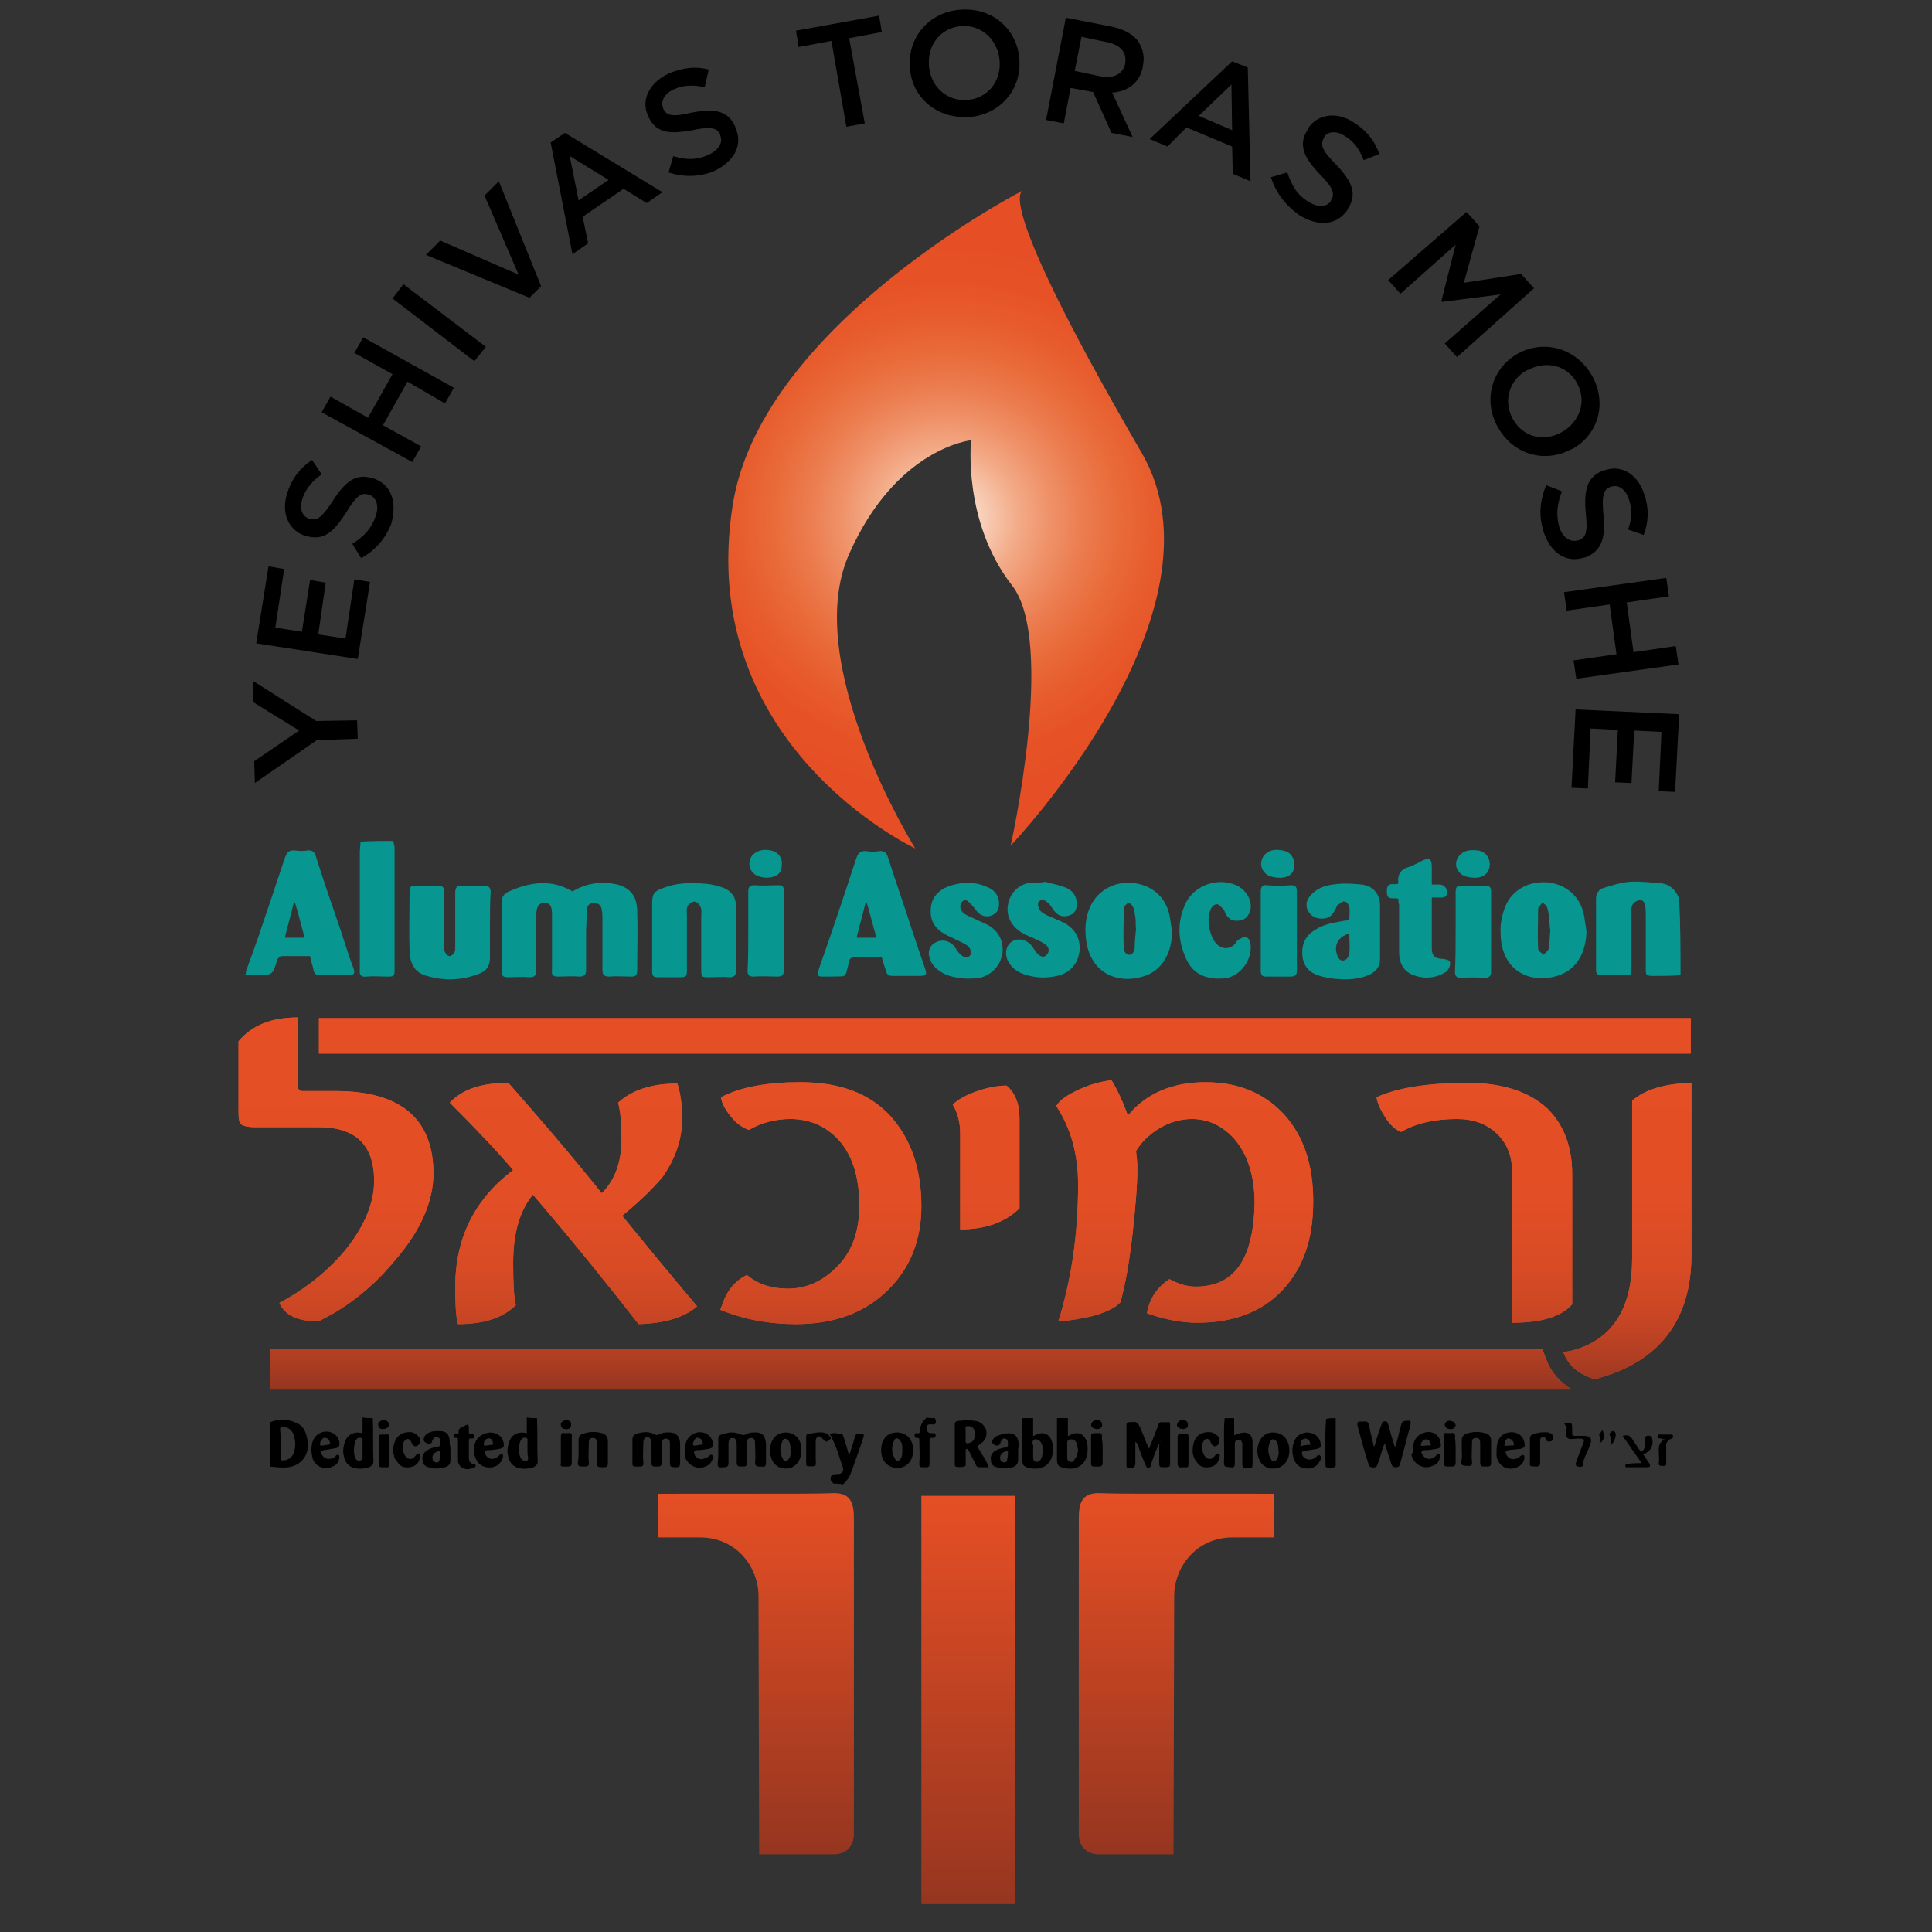 <?xml version="1.0" encoding="utf-8"?>
<!-- Generator: Adobe Illustrator 17.1.0, SVG Export Plug-In . SVG Version: 6.00 Build 0)  -->
<!DOCTYPE svg PUBLIC "-//W3C//DTD SVG 1.1//EN" "http://www.w3.org/Graphics/SVG/1.1/DTD/svg11.dtd">
<svg version="1.1" id="Layer_1" xmlns="http://www.w3.org/2000/svg" xmlns:xlink="http://www.w3.org/1999/xlink" x="0px" y="0px"
	 width="283.5px" height="283.5px" viewBox="0 0 283.5 283.5" enable-background="new 0 0 283.5 283.5" xml:space="preserve">
<rect x="0" y="0" width="283.5" height="283.5" fill="#333333" stroke="none"/>
<g>
	<path d="M46.5,108.6l-9.1,6.3l-0.1-3.2l6.6-4.5l-6.8-4.2l0-3.1l9.3,5.9l6-0.1l0.1,2.7L46.5,108.6z"/>
	<path d="M37.6,94.4l1.8-11.3l2.3,0.4l-1.3,8.6l3.9,0.6l1.2-7.6l2.3,0.4l-1.1,7.6l4,0.6l1.3-8.7l2.3,0.4l-1.8,11.3L37.6,94.4z"/>
	<path d="M53,81.9l-1.3-2.1c1.6-1,2.8-2.2,3.4-4c0.6-1.6,0.1-2.8-0.9-3.2h-0.1c-1-0.4-1.8,0.1-3.3,2.6c-1.8,2.8-3.3,4.3-6,3.4h-0.1
		c-2.5-0.9-3.5-3.5-2.5-6.4c0.7-2.1,1.9-3.6,3.6-4.7l1.4,2.1c-1.4,1-2.3,2.1-2.8,3.5c-0.5,1.5-0.1,2.6,0.9,3h0.1
		c1.1,0.4,1.8-0.1,3.5-2.7c1.8-2.8,3.4-4,5.8-3.2h0.1c2.7,0.9,3.5,3.6,2.6,6.7C56.6,78.9,55.2,80.7,53,81.9z"/>
	<path d="M47.2,60.5l1.3-2.3l5.5,3.1l3.6-6.4l-5.6-3.1l1.3-2.3l13.3,7.4l-1.3,2.3L59.8,56l-3.6,6.4l5.6,3.1l-1.3,2.3L47.2,60.5z"/>
	<path d="M57.6,43.8l1.6-2.1l12.1,9.2L69.6,53L57.6,43.8z"/>
	<path d="M62.5,37.4l2.1-2.1l11.5,5l-5-11.6l2.1-2.1L79.4,42l-1.7,1.7L62.5,37.4z"/>
	<path d="M80.8,20.9l2.1-1.4l14.3,8.7l-2.3,1.6l-3.4-2.1l-6,4.1l0.8,3.9L84,37.3L80.8,20.9z M89.3,26.4l-5.7-3.5l1.3,6.5L89.3,26.4z
		"/>
	<path d="M98.1,25.3l0.7-2.4c1.8,0.6,3.5,0.6,5.2-0.2c1.5-0.7,2.1-1.8,1.7-2.8v-0.1c-0.4-1-1.3-1.3-4.1-0.7
		c-3.3,0.6-5.4,0.5-6.5-2.1V17c-1.1-2.3,0.2-4.9,3-6.2c2.1-0.9,4-1.1,5.9-0.6l-0.6,2.6c-1.7-0.4-3.2-0.3-4.5,0.3
		c-1.4,0.6-2,1.8-1.6,2.7v0.1c0.5,1.1,1.3,1.3,4.3,0.6c3.3-0.6,5.2-0.3,6.3,2.1v0.1c1.2,2.6-0.2,5-3.1,6.4
		C102.9,25.9,100.5,26.1,98.1,25.3z"/>
	<path d="M122,6l-4.8,0.9l-0.4-2.4L129,2.3l0.4,2.4l-4.8,0.9l2.3,12.5l-2.7,0.5L122,6z"/>
	<path d="M133.5,9.4L133.5,9.4c-0.1-4.3,3.2-7.9,7.9-8c4.8-0.1,8.1,3.4,8.2,7.7v0.1c0.1,4.3-3.2,7.9-7.9,8
		C136.9,17.2,133.5,13.8,133.5,9.4z M146.7,9.2L146.7,9.2c-0.1-3-2.3-5.4-5.3-5.4c-3.1,0.1-5.2,2.5-5.1,5.5v0.1
		c0.1,3,2.3,5.3,5.3,5.3C144.7,14.6,146.8,12.2,146.7,9.2z"/>
	<path d="M156.4,2.6l6.7,1.3c1.9,0.4,3.3,1.2,4,2.3c0.6,1,0.9,2.1,0.6,3.5v0.1c-0.5,2.5-2.3,3.6-4.5,3.8l3,6.5l-3.1-0.6l-2.7-6
		l-3.3-0.6l-1,5.2l-2.6-0.5L156.4,2.6z M161.5,11.2c1.9,0.4,3.3-0.4,3.6-1.8V9.3c0.3-1.6-0.7-2.7-2.6-3.1l-3.8-0.8l-1,5L161.5,11.2z
		"/>
	<path d="M180.8,9l2.3,0.9l0.4,16.7l-2.6-1.1l-0.1-4l-6.7-2.8l-2.8,2.8l-2.6-1.1L180.8,9z M180.8,19.1l-0.1-6.7l-4.8,4.6L180.8,19.1
		z"/>
	<path d="M186.5,26l2.4-0.7c0.6,1.8,1.4,3.3,3.1,4.3c1.4,0.9,2.7,0.8,3.3-0.1v-0.1c0.6-0.9,0.4-1.8-1.6-3.8
		c-2.3-2.4-3.3-4.3-1.8-6.6v-0.1c1.4-2.2,4.3-2.6,6.8-0.9c1.9,1.2,3.1,2.8,3.7,4.6l-2.3,0.9c-0.6-1.6-1.5-2.8-2.7-3.5
		c-1.3-0.9-2.6-0.7-3.1,0.1v0.1c-0.6,1-0.4,1.8,1.8,4c2.3,2.4,3.1,4.3,1.7,6.4v0.1c-1.6,2.4-4.3,2.6-7.1,0.9
		C188.7,30.2,187.2,28.3,186.5,26z"/>
	<path d="M215.2,31.1l1.9,2.1l-2.3,8.3l8.4-1.3l1.9,2.1l-11.3,10.1l-1.8-2l8.2-7.2l-8.6,1.1l-0.1-0.1l2.1-8.3l-8.1,7.2l-1.8-2
		L215.2,31.1z"/>
	<path d="M222.7,51.9L222.7,51.9c3.8-2.1,8.5-0.9,10.9,3.2c2.3,4.1,0.9,8.7-2.9,10.8h-0.1c-3.8,2.1-8.5,0.9-10.8-3.2
		C217.5,58.6,219,54,222.7,51.9z M229.2,63.4L229.2,63.4c2.6-1.5,3.7-4.5,2.2-7.2c-1.5-2.7-4.6-3.3-7.2-1.9h-0.1
		c-2.6,1.4-3.6,4.5-2.1,7.2C223.5,64.2,226.6,64.9,229.2,63.4z"/>
	<path d="M226.9,71.2l2.3,0.9c-0.7,1.8-0.9,3.4-0.4,5.2c0.5,1.6,1.6,2.3,2.7,2h0.1c1.1-0.4,1.4-1.1,1.1-4c-0.3-3.3,0.1-5.4,2.7-6.3
		h0.1c2.5-0.9,4.9,0.7,5.8,3.6c0.7,2.1,0.6,4-0.1,5.9l-2.3-0.8c0.6-1.6,0.6-3.1,0.1-4.5c-0.5-1.5-1.6-2.1-2.5-1.8h-0.1
		c-1.1,0.4-1.4,1.2-1.1,4.3c0.3,3.3-0.3,5.2-2.7,6.1h-0.1c-2.7,0.9-5-0.7-6-3.8C225.8,75.8,225.9,73.5,226.9,71.2z"/>
	<path d="M244.5,84.8l0.4,2.7l-6.2,0.9l1,7.3l6.2-0.9l0.4,2.7l-15,2.1l-0.4-2.7l6.3-0.9l-1-7.3l-6.3,0.9l-0.4-2.7L244.5,84.8z"/>
	<path d="M246.4,104.8l-0.6,11.4l-2.4-0.1l0.4-8.7l-4-0.2l-0.4,7.7l-2.4-0.1l0.4-7.7l-4-0.2l-0.4,8.8l-2.4-0.1l0.6-11.5L246.4,104.8
		z"/>
</g>
<g>
	<g>
		
			<linearGradient id="SVGID_1_" gradientUnits="userSpaceOnUse" x1="156.4" y1="-110.44" x2="156.4" y2="-25.94" gradientTransform="matrix(0.709 0 0 -0.709 31.105 201.075)">
			<stop  offset="0" style="stop-color:#963620"/>
			<stop  offset="1" style="stop-color:#E64F25"/>
		</linearGradient>
		<rect x="135.2" y="219.5" fill="url(#SVGID_1_)" width="13.8" height="59.9"/>
		
			<linearGradient id="SVGID_2_" gradientUnits="userSpaceOnUse" x1="112.55" y1="-100.04" x2="112.55" y2="-25.44" gradientTransform="matrix(0.709 0 0 -0.709 31.105 201.075)">
			<stop  offset="0" style="stop-color:#963620"/>
			<stop  offset="1" style="stop-color:#E64F25"/>
		</linearGradient>
		<path fill="url(#SVGID_2_)" d="M96.6,219.2v6.4c0,0,0.6,0,6.1,0c5.5,0,8.6,4.5,8.6,8.6c0,4,0.1,37.9,0.1,37.9s8.9,0,10.9,0
			c2.1,0,3-1.4,3-3s0-44.1,0-46.2c0-2.1-0.3-3.8-2.9-3.8C119.7,219.2,119.8,219.2,96.6,219.2z"/>
		
			<linearGradient id="SVGID_3_" gradientUnits="userSpaceOnUse" x1="199.55" y1="-100.04" x2="199.55" y2="-25.44" gradientTransform="matrix(0.709 0 0 -0.709 31.105 201.075)">
			<stop  offset="0" style="stop-color:#963620"/>
			<stop  offset="1" style="stop-color:#E64F25"/>
		</linearGradient>
		<path fill="url(#SVGID_3_)" d="M187,219.2v6.4c0,0-0.6,0-6.1,0s-8.6,4.5-8.6,8.6c0,4-0.1,37.9-0.1,37.9s-8.9,0-10.9,0
			c-2.1,0-3-1.4-3-3s0-44.1,0-46.2c0-2.1,0.3-3.8,2.9-3.8C163.8,219.2,163.7,219.2,187,219.2z"/>
	</g>
</g>
<g>
	<g>
		
			<radialGradient id="SVGID_4_" cx="151.897" cy="178.275" r="59.262" gradientTransform="matrix(0.709 0 0 -0.683 31.105 197.963)" gradientUnits="userSpaceOnUse">
			<stop  offset="0" style="stop-color:#FFFFFF"/>
			<stop  offset="1.282418e-002" style="stop-color:#FEF7F3"/>
			<stop  offset="0.131" style="stop-color:#F8CEB7"/>
			<stop  offset="0.251" style="stop-color:#F3AB88"/>
			<stop  offset="0.373" style="stop-color:#EF9067"/>
			<stop  offset="0.495" style="stop-color:#EB7A4C"/>
			<stop  offset="0.618" style="stop-color:#E96938"/>
			<stop  offset="0.742" style="stop-color:#E75B2C"/>
			<stop  offset="0.868" style="stop-color:#E65226"/>
			<stop  offset="1" style="stop-color:#E64F25"/>
		</radialGradient>
		<path fill="url(#SVGID_4_)" d="M167.5,66.4c13.6,23.3-19.2,57.7-19.2,57.7s6.7-29.9,0.2-38.2c-7.3-9.4-6-21.3-6-21.3
			s-11,1.1-17.9,16.7c-7.2,16.1,9.7,43.2,9.7,43.2s-32.3-15.1-26.8-50.3c3.9-25.4,39.6-44.7,42.5-46.2
			C149.2,28.7,148.1,33,167.5,66.4z"/>
	</g>
</g>
<g>
	<g>
		<g>
			<rect x="46.8" y="149.4" fill="#E64F25" width="201.3" height="5.2"/>
			<path fill="#E64F25" d="M226.9,199.5l-0.6-1.6H39.6v6h191C228.9,202.8,227.6,201.4,226.9,199.5z"/>
			<path fill="#E64F25" d="M54.9,173.3c0,3.1-1.3,6.3-3.8,9.6c-2.6,3.3-5.9,6-10.1,8.3c0.8,1.8,2.7,2.7,5.7,2.7c4.2-2,8-5,11.3-9
				c3.8-4.4,5.6-8.7,5.6-12.7c0-8-4.8-12.1-14.3-12.1h-5c-0.4,0-0.6-0.3-0.6-0.9v-4.5v-5.2v-0.2c-3.8,0-6.7,1.1-8.7,3.5v10.4
				c0,1,0.1,1.6,0.4,1.8c0.3,0.2,0.9,0.4,2.1,0.4h8.9C52.2,165.3,54.9,168,54.9,173.3z"/>
			<path fill="#E64F25" d="M93.7,194.3c3.9-0.1,6.7-1,8.6-2.6c-4.8-5.7-8.4-10.1-11-13.3c2.8-2.3,4.8-4.3,6-5.8
				c1.8-2.6,2.8-5.4,2.8-8.5c0-1.8-0.2-3.5-0.7-5.1c-3.7,0-6.6,0.9-8.7,2.8c0.4,1.5,0.5,3.3,0.5,5.4c0,3.4-1,6-2.9,7.9
				c-4.8-6-9.4-11.3-13.7-16.2c-3.9,0-6.7,0.9-8.6,2.9c4,4,7.1,7.3,9.3,9.9c-5.7,4.3-8.5,10-8.5,17.2c0,2.5,0.1,4.3,0.4,5.4
				c3.8,0,6.6-0.9,8.5-2.8c-0.3-1.1-0.4-3.2-0.4-6.2c0-4.4,1-7.7,2.9-10C84.7,182.9,89.8,189.3,93.7,194.3z"/>
			<path fill="#E64F25" d="M115.6,189.1c-2.3,0-4.3-0.6-6-2c-1.7,0.8-3,2.3-3.7,4.6c-0.1,0.1-0.1,0.3-0.2,0.5l0,0
				c3.4,1.4,7.1,2.1,11.1,2.1c5.7,0,10.2-1.7,13.6-5.1c3.2-3.2,4.8-7.3,4.8-12.2c0-5.6-1.6-10-4.6-13.3c-3.1-3.3-7.4-4.9-13.2-4.9
				c-4.8,0-8.7,0.7-11.6,2.2c0.1,0.9,0.6,1.8,1.5,2.9c0.8,1,1.7,1.6,2.6,1.9c1.9-1.1,4-1.6,6.1-1.6c2.6,0,4.8,0.9,6.6,2.6
				c2.3,2.2,3.5,5.6,3.5,10.1c0,4-1.2,7.1-3.6,9.3C120.4,188.2,118.1,189.1,115.6,189.1z"/>
			<path fill="#E64F25" d="M149.6,177.3v-13.1c0-2.2-0.6-3.8-1.9-4.9c-1.1,0-2.4,0.2-4,0.7c-1.8,0.6-3.1,1.3-3.9,2.1
				c0.7,1.1,1.1,2.6,1.1,4.2v14.1C144.7,180.4,147.6,179.3,149.6,177.3z"/>
			<path fill="#E64F25" d="M175.4,188.8c-1.2,0-2.5-0.4-3.8-1.1c-1.8,1.2-2.9,2.8-3.3,5c2.5,0.9,5,1.4,7.4,1.4
				c5.3,0,9.5-1.6,12.5-4.8c3-3.2,4.5-7.4,4.5-13c0-5.4-1.4-9.6-4.3-12.8c-2.9-3.1-6.7-4.7-11.5-4.7c-4.8,0-8.7,1.6-11.4,4.9
				c-0.7-2-1.5-3.7-2.4-5.2c-1.5,0.2-3.1,0.6-4.6,1.3c-1.8,0.8-3,1.6-3.5,2.5c2.1,3.2,3.2,7,3.2,11.5c0,7-0.9,13.7-2.9,20.1
				c1.7-0.1,3.4-0.4,5.1-0.8c2-0.6,3.3-1.2,4-2c0.7-2.4,1.3-5.8,1.8-10.1c0.4-3.8,0.7-7,0.7-9.6c0-0.8-0.1-1.6-0.2-2.5
				c0.7-1.2,1.8-2.3,3.2-3.2c1.6-1,3.3-1.5,5-1.5c2.4,0,4.5,1,6.2,2.9c2,2.3,3,5.5,3,9.5C183.9,184.9,181.1,188.8,175.4,188.8z"/>
			<path fill="#E64F25" d="M230.7,191.4v-19.1c0-4-1.2-7.2-3.6-9.6c-2.7-2.5-6.6-3.8-11.7-3.8c-5.8,0-10.3,0.7-13.4,2.1
				c0.1,0.9,0.6,1.9,1.3,3c0.7,1.1,1.5,1.8,2.3,2.1c2.2-1.3,5-1.9,8.2-1.9c2.4,0,4.3,0.7,5.8,2.1c1.5,1.4,2.3,3.3,2.3,5.7v22.1
				C226.2,194.1,229.1,193.2,230.7,191.4z"/>
			<path fill="#E64F25" d="M239.5,161.5v23.2c0,6.9-2.6,11.3-7.6,13.1c-0.8,0.3-1.6,0.5-2.5,0.6c0.8,2.1,2.3,3.3,4.7,4
				c0.3-0.1,0.6-0.2,0.9-0.3c8.8-2.6,13.2-8.7,13.2-18v-25.2C244.4,159,241.5,159.8,239.5,161.5z"/>
		</g>
	</g>
	<g>
		<g>
			
				<linearGradient id="SVGID_5_" gradientUnits="userSpaceOnUse" x1="157.996" y1="-1.902" x2="157.996" y2="75.112" gradientTransform="matrix(0.709 0 0 -0.709 35.364 202.495)">
				<stop  offset="0" style="stop-color:#963620"/>
				<stop  offset="1.242095e-002" style="stop-color:#9A3720"/>
				<stop  offset="9.936075e-002" style="stop-color:#B43F23"/>
				<stop  offset="0.201" style="stop-color:#C94624"/>
				<stop  offset="0.328" style="stop-color:#D84B25"/>
				<stop  offset="0.506" style="stop-color:#E24E25"/>
				<stop  offset="1" style="stop-color:#E64F25"/>
			</linearGradient>
			<rect x="46.8" y="149.4" fill="url(#SVGID_5_)" width="201.3" height="5.2"/>
			
				<linearGradient id="SVGID_6_" gradientUnits="userSpaceOnUse" x1="140.646" y1="-1.902" x2="140.646" y2="75.112" gradientTransform="matrix(0.709 0 0 -0.709 35.364 202.495)">
				<stop  offset="0" style="stop-color:#963620"/>
				<stop  offset="1.242095e-002" style="stop-color:#9A3720"/>
				<stop  offset="9.936075e-002" style="stop-color:#B43F23"/>
				<stop  offset="0.201" style="stop-color:#C94624"/>
				<stop  offset="0.328" style="stop-color:#D84B25"/>
				<stop  offset="0.506" style="stop-color:#E24E25"/>
				<stop  offset="1" style="stop-color:#E64F25"/>
			</linearGradient>
			<path fill="url(#SVGID_6_)" d="M226.9,199.5l-0.6-1.6H39.6v6h191C228.9,202.8,227.6,201.4,226.9,199.5z"/>
			
				<linearGradient id="SVGID_7_" gradientUnits="userSpaceOnUse" x1="19.846" y1="-1.902" x2="19.846" y2="75.112" gradientTransform="matrix(0.709 0 0 -0.709 35.364 202.495)">
				<stop  offset="0" style="stop-color:#963620"/>
				<stop  offset="1.242095e-002" style="stop-color:#9A3720"/>
				<stop  offset="9.936075e-002" style="stop-color:#B43F23"/>
				<stop  offset="0.201" style="stop-color:#C94624"/>
				<stop  offset="0.328" style="stop-color:#D84B25"/>
				<stop  offset="0.506" style="stop-color:#E24E25"/>
				<stop  offset="1" style="stop-color:#E64F25"/>
			</linearGradient>
			<path fill="url(#SVGID_7_)" d="M54.9,173.3c0,3.1-1.3,6.3-3.8,9.6c-2.6,3.3-5.9,6-10.1,8.3c0.8,1.8,2.7,2.7,5.7,2.7
				c4.2-2,8-5,11.3-9c3.8-4.4,5.6-8.7,5.6-12.7c0-8-4.8-12.1-14.3-12.1h-5c-0.4,0-0.6-0.3-0.6-0.9v-4.5v-5.2v-0.2
				c-3.8,0-6.7,1.1-8.7,3.5v10.4c0,1,0.1,1.6,0.4,1.8c0.3,0.2,0.9,0.4,2.1,0.4h8.9C52.2,165.3,54.9,168,54.9,173.3z"/>
			
				<linearGradient id="SVGID_8_" gradientUnits="userSpaceOnUse" x1="68.846" y1="-1.902" x2="68.846" y2="75.112" gradientTransform="matrix(0.709 0 0 -0.709 35.364 202.495)">
				<stop  offset="0" style="stop-color:#963620"/>
				<stop  offset="1.242095e-002" style="stop-color:#9A3720"/>
				<stop  offset="9.936075e-002" style="stop-color:#B43F23"/>
				<stop  offset="0.201" style="stop-color:#C94624"/>
				<stop  offset="0.328" style="stop-color:#D84B25"/>
				<stop  offset="0.506" style="stop-color:#E24E25"/>
				<stop  offset="1" style="stop-color:#E64F25"/>
			</linearGradient>
			<path fill="url(#SVGID_8_)" d="M93.7,194.3c3.9-0.1,6.7-1,8.6-2.6c-4.8-5.7-8.4-10.1-11-13.3c2.8-2.3,4.8-4.3,6-5.8
				c1.8-2.6,2.8-5.4,2.8-8.5c0-1.8-0.2-3.5-0.7-5.1c-3.7,0-6.6,0.9-8.7,2.8c0.4,1.5,0.5,3.3,0.5,5.4c0,3.4-1,6-2.9,7.9
				c-4.8-6-9.4-11.3-13.7-16.2c-3.9,0-6.7,0.9-8.6,2.9c4,4,7.1,7.3,9.3,9.9c-5.7,4.3-8.5,10-8.5,17.2c0,2.5,0.1,4.3,0.4,5.4
				c3.8,0,6.6-0.9,8.5-2.8c-0.3-1.1-0.4-3.2-0.4-6.2c0-4.4,1-7.7,2.9-10C84.7,182.9,89.8,189.3,93.7,194.3z"/>
			
				<linearGradient id="SVGID_9_" gradientUnits="userSpaceOnUse" x1="119.896" y1="-1.902" x2="119.896" y2="75.112" gradientTransform="matrix(0.709 0 0 -0.709 35.364 202.495)">
				<stop  offset="0" style="stop-color:#963620"/>
				<stop  offset="1.242095e-002" style="stop-color:#9A3720"/>
				<stop  offset="9.936075e-002" style="stop-color:#B43F23"/>
				<stop  offset="0.201" style="stop-color:#C94624"/>
				<stop  offset="0.328" style="stop-color:#D84B25"/>
				<stop  offset="0.506" style="stop-color:#E24E25"/>
				<stop  offset="1" style="stop-color:#E64F25"/>
			</linearGradient>
			<path fill="url(#SVGID_9_)" d="M115.6,189.1c-2.3,0-4.3-0.6-6-2c-1.7,0.8-3,2.3-3.7,4.6c-0.1,0.1-0.1,0.3-0.2,0.5l0,0
				c3.4,1.4,7.1,2.1,11.1,2.1c5.7,0,10.2-1.7,13.6-5.1c3.2-3.2,4.8-7.3,4.8-12.2c0-5.6-1.6-10-4.6-13.3c-3.1-3.3-7.4-4.9-13.2-4.9
				c-4.8,0-8.7,0.7-11.6,2.2c0.1,0.9,0.6,1.8,1.5,2.9c0.8,1,1.7,1.6,2.6,1.9c1.9-1.1,4-1.6,6.1-1.6c2.6,0,4.8,0.9,6.6,2.6
				c2.3,2.2,3.5,5.6,3.5,10.1c0,4-1.2,7.1-3.6,9.3C120.4,188.2,118.1,189.1,115.6,189.1z"/>
			
				<linearGradient id="SVGID_10_" gradientUnits="userSpaceOnUse" x1="154.096" y1="-1.902" x2="154.096" y2="75.112" gradientTransform="matrix(0.709 0 0 -0.709 35.364 202.495)">
				<stop  offset="0" style="stop-color:#963620"/>
				<stop  offset="1.242095e-002" style="stop-color:#9A3720"/>
				<stop  offset="9.936075e-002" style="stop-color:#B43F23"/>
				<stop  offset="0.201" style="stop-color:#C94624"/>
				<stop  offset="0.328" style="stop-color:#D84B25"/>
				<stop  offset="0.506" style="stop-color:#E24E25"/>
				<stop  offset="1" style="stop-color:#E64F25"/>
			</linearGradient>
			<path fill="url(#SVGID_10_)" d="M149.6,177.3v-13.1c0-2.2-0.6-3.8-1.9-4.9c-1.1,0-2.4,0.2-4,0.7c-1.8,0.6-3.1,1.3-3.9,2.1
				c0.7,1.1,1.1,2.6,1.1,4.2v14.1C144.7,180.4,147.6,179.3,149.6,177.3z"/>
			
				<linearGradient id="SVGID_11_" gradientUnits="userSpaceOnUse" x1="195.146" y1="-1.902" x2="195.146" y2="75.112" gradientTransform="matrix(0.709 0 0 -0.709 35.364 202.495)">
				<stop  offset="0" style="stop-color:#963620"/>
				<stop  offset="1.242095e-002" style="stop-color:#9A3720"/>
				<stop  offset="9.936075e-002" style="stop-color:#B43F23"/>
				<stop  offset="0.201" style="stop-color:#C94624"/>
				<stop  offset="0.328" style="stop-color:#D84B25"/>
				<stop  offset="0.506" style="stop-color:#E24E25"/>
				<stop  offset="1" style="stop-color:#E64F25"/>
			</linearGradient>
			<path fill="url(#SVGID_11_)" d="M175.4,188.8c-1.2,0-2.5-0.4-3.8-1.1c-1.8,1.2-2.9,2.8-3.3,5c2.5,0.9,5,1.4,7.4,1.4
				c5.3,0,9.5-1.6,12.5-4.8c3-3.2,4.5-7.4,4.5-13c0-5.4-1.4-9.6-4.3-12.8c-2.9-3.1-6.7-4.7-11.5-4.7c-4.8,0-8.7,1.6-11.4,4.9
				c-0.7-2-1.5-3.7-2.4-5.2c-1.5,0.2-3.1,0.6-4.6,1.3c-1.8,0.8-3,1.6-3.5,2.5c2.1,3.2,3.2,7,3.2,11.5c0,7-0.9,13.7-2.9,20.1
				c1.7-0.1,3.4-0.4,5.1-0.8c2-0.6,3.3-1.2,4-2c0.7-2.4,1.3-5.8,1.8-10.1c0.4-3.8,0.7-7,0.7-9.6c0-0.8-0.1-1.6-0.2-2.5
				c0.7-1.2,1.8-2.3,3.2-3.2c1.6-1,3.3-1.5,5-1.5c2.4,0,4.5,1,6.2,2.9c2,2.3,3,5.5,3,9.5C183.9,184.9,181.1,188.8,175.4,188.8z"/>
			
				<linearGradient id="SVGID_12_" gradientUnits="userSpaceOnUse" x1="255.146" y1="-1.902" x2="255.146" y2="75.112" gradientTransform="matrix(0.709 0 0 -0.709 35.364 202.495)">
				<stop  offset="0" style="stop-color:#963620"/>
				<stop  offset="1.242095e-002" style="stop-color:#9A3720"/>
				<stop  offset="9.936075e-002" style="stop-color:#B43F23"/>
				<stop  offset="0.201" style="stop-color:#C94624"/>
				<stop  offset="0.328" style="stop-color:#D84B25"/>
				<stop  offset="0.506" style="stop-color:#E24E25"/>
				<stop  offset="1" style="stop-color:#E64F25"/>
			</linearGradient>
			<path fill="url(#SVGID_12_)" d="M230.7,191.4v-19.1c0-4-1.2-7.2-3.6-9.6c-2.7-2.5-6.6-3.8-11.7-3.8c-5.8,0-10.3,0.7-13.4,2.1
				c0.1,0.9,0.6,1.9,1.3,3c0.7,1.1,1.5,1.8,2.3,2.1c2.2-1.3,5-1.9,8.2-1.9c2.4,0,4.3,0.7,5.8,2.1c1.5,1.4,2.3,3.3,2.3,5.7v22.1
				C226.2,194.1,229.1,193.2,230.7,191.4z"/>
			
				<linearGradient id="SVGID_13_" gradientUnits="userSpaceOnUse" x1="286.846" y1="-1.902" x2="286.846" y2="75.112" gradientTransform="matrix(0.709 0 0 -0.709 35.364 202.495)">
				<stop  offset="0" style="stop-color:#963620"/>
				<stop  offset="1.242095e-002" style="stop-color:#9A3720"/>
				<stop  offset="9.936075e-002" style="stop-color:#B43F23"/>
				<stop  offset="0.201" style="stop-color:#C94624"/>
				<stop  offset="0.328" style="stop-color:#D84B25"/>
				<stop  offset="0.506" style="stop-color:#E24E25"/>
				<stop  offset="1" style="stop-color:#E64F25"/>
			</linearGradient>
			<path fill="url(#SVGID_13_)" d="M239.5,161.5v23.2c0,6.9-2.6,11.3-7.6,13.1c-0.8,0.3-1.6,0.5-2.5,0.6c0.8,2.1,2.3,3.3,4.7,4
				c0.3-0.1,0.6-0.2,0.9-0.3c8.8-2.6,13.2-8.7,13.2-18v-25.2C244.4,159,241.5,159.8,239.5,161.5z"/>
		</g>
	</g>
</g>
<g>
	<path fill="#079790" d="M36.1,142.5c0.6-1.6,1.2-3.3,1.8-5c1.3-3.8,2.6-7.7,3.9-11.6c0.3-0.8,0.6-1.2,1.5-1.1
		c0.6,0.1,1.2,0.1,1.8,0c0.8-0.1,1.1,0.3,1.3,1c0.9,2.9,1.9,5.8,2.9,8.7c0.9,2.5,1.6,5,2.5,7.4c0.4,1,0.2,1.2-0.9,1.2
		c-1.3,0-2.6,0-3.9,0c-0.6,0-0.9-0.2-1-0.8c-0.1-0.6-0.4-1.3-0.5-2c-1.4,0-2.8,0-4.2,0c-0.2,0-0.5,0.3-0.6,0.5
		c-0.7,2.3-0.7,2.3-3.1,2.3c-0.6,0-1.1-0.1-1.6-0.1C36.1,142.9,36.1,142.7,36.1,142.5z M44.7,137.6c-0.5-1.8-0.9-3.5-1.4-5.1
		c-0.1,0-0.1,0-0.2,0c-0.4,1.7-0.9,3.4-1.3,5.1C42.8,137.6,43.7,137.6,44.7,137.6z"/>
	<path fill="#079790" d="M246.6,143.1c-1.3,0.1-2.5,0.1-3.8,0.1c-1.3,0-1.3,0-1.3-1.3c0-2.6,0-5.1,0-7.7c0-0.4,0-0.9-0.1-1.3
		c-0.1-0.6-0.4-0.9-0.9-0.8c-0.4,0.1-0.9,0.4-1,0.8c-0.2,0.4-0.1,0.9-0.1,1.4c0,2.6,0,5.2,0,7.7c0,1.1,0,1.1-1.2,1.1
		c-1,0-2.1,0-3.1,0c-0.6,0-0.9-0.1-0.9-0.8c0-3.5,0-7,0-10.4c0-0.8,0.4-1.4,1.1-1.6c1.3-0.4,2.6-0.8,3.8-0.9c1.5-0.1,3,0.1,4.5,0.2
		c1.3,0.1,2.3,0.9,2.8,2.3C246.6,135.8,246.6,139.5,246.6,143.1z"/>
	<path fill="#079790" d="M57.7,123.4c0.1,0.4,0.2,0.7,0.2,1.1c0,5.9,0,11.8,0,17.7c0,1.1-0.1,1.1-1.1,1.1s-2-0.1-3,0
		c-0.8,0.1-1.1-0.2-1-1c0-5.7,0-11.5,0-17.2c0-0.5,0.1-1.1,0.1-1.6C54.6,123.4,56.1,123.4,57.7,123.4z"/>
	<path fill="#079790" d="M84,130.8c1.9-1.1,4-1.5,6.1-1.1c2.2,0.4,3.3,1.6,3.4,3.8c0.1,3,0,6,0,9c0,0.6-0.3,0.8-0.8,0.8
		c-1.1,0-2.2-0.1-3.3,0c-0.8,0-1-0.3-1-1c0-2.6,0-5,0-7.6c0-0.4,0-0.8-0.1-1.1c0-0.6-0.4-1.1-1.1-1.1s-1.1,0.4-1.1,1.1
		c0,1.1-0.1,2.3-0.1,3.5c0,1.8,0,3.5,0,5.2c0,0.7-0.2,1-1,1c-1.1-0.1-2.1,0-3.1,0c-0.7,0-1-0.2-0.9-0.9c0-2.7,0-5.5,0-8.2
		c0-1.3-0.3-1.7-1.1-1.7c-0.9,0-1.2,0.6-1.2,1.8c0,2.7,0,5.3,0,8c0,0.8-0.2,1.1-1,1.1c-1.1-0.1-2.1,0-3.2,0c-0.6,0-0.9-0.2-0.9-0.8
		c0-3.4,0-6.8,0-10.2c0-0.8,0.4-1.3,1.1-1.6C77.9,129.4,80.9,129,84,130.8z"/>
	<path fill="#079790" d="M129.4,140.5c-1.4,0-2.8,0-4.1,0c-0.4,0-0.6,0.1-0.7,0.6c-0.7,2.6-0.1,2.1-2.9,2.2c-1.9,0-2,0.2-1.3-1.8
		c1.8-5.1,3.5-10.2,5.2-15.4c0.3-0.9,0.6-1.3,1.6-1.2c0.6,0.1,1.2,0.1,1.8,0c0.8-0.1,1.1,0.3,1.3,0.9c1.2,3.8,2.5,7.4,3.7,11.2
		c0.6,1.7,1.1,3.3,1.7,5c0.4,1.1,0.2,1.2-0.9,1.2c-1.3,0-2.6,0-3.8,0c-0.6,0-0.9-0.2-1-0.8C129.8,141.9,129.6,141.2,129.4,140.5z
		 M128.6,137.6c-0.5-1.8-0.9-3.4-1.4-5.1c-0.1,0-0.1,0-0.2,0c-0.4,1.7-0.9,3.4-1.3,5.1C126.7,137.6,127.6,137.6,128.6,137.6z"/>
	<path fill="#079790" d="M71.9,135.7c0,1.6,0,3.2,0,4.8c0,1.1-0.4,1.9-1.4,2.3c-2.7,1.1-5.4,1.2-8.2,0.3c-1.5-0.5-2.1-1.8-2.2-3.3
		c-0.1-3,0-6,0-9c0-0.6,0.2-0.9,0.8-0.8c1.1,0,2.2,0.1,3.3,0c0.8-0.1,1,0.3,1,1c0,2.5,0,5,0,7.5c0,0.4-0.1,0.9,0.1,1.2
		c0.1,0.3,0.4,0.6,0.7,0.6s0.6-0.4,0.7-0.6c0.1-0.2,0.1-0.5,0.1-0.8c0-2.6,0-5.2,0-7.9c0-0.8,0.3-1.1,1-1c1.1,0.1,2.2,0,3.3,0
		c0.6,0,0.9,0.2,0.9,0.9C71.9,132.4,71.9,134.1,71.9,135.7z"/>
	<path fill="#079790" d="M95.7,137.3c0-1.6,0-3.2,0-4.8c0-1.3,0.3-1.7,1.4-2.1c2.1-0.9,4.3-0.9,6.6-0.7c0.9,0.1,1.7,0.3,2.5,0.6
		c1.2,0.5,1.8,1.4,1.8,2.7c0,3.1,0,6.2,0,9.4c0,0.7-0.2,1-1,1c-1-0.1-1.9,0-2.9,0c-1.2,0-1.2,0-1.2-1.3c0-2.6,0-5.1,0-7.7
		c0-0.4,0.1-0.9-0.1-1.3c-0.1-0.4-0.6-0.8-0.9-0.8c-0.4,0-0.9,0.4-1,0.7c-0.2,0.4-0.1,0.9-0.1,1.4c0,2.6,0,5.2,0,7.9
		c0,1-0.1,1.1-1.1,1.1c-1.1,0-2.1,0-3.2,0c-0.6,0-0.8-0.2-0.8-0.8C95.7,140.7,95.7,139,95.7,137.3z"/>
	<path fill="#079790" d="M172,136.8c-0.1,3.3-1.6,5.7-4.3,6.5c-3.5,1.1-8.1-0.3-8.4-6.2c-0.1-1.4,0.1-2.8,0.7-4.1
		c1.1-2.4,3.7-3.8,6.5-3.4c2.8,0.4,4.8,2.3,5.2,5.2C171.8,135.4,171.9,136.1,172,136.8z M166.7,136.3L166.7,136.3
		c-0.1-0.6,0-1.1-0.1-1.7c-0.1-0.6-0.1-1.1-0.4-1.6c-0.1-0.2-0.4-0.5-0.6-0.5c-0.2,0-0.4,0.3-0.6,0.5c-0.1,0.1-0.1,0.4-0.1,0.5
		c0,1.9-0.1,3.8,0,5.7c0,0.4,0.4,0.9,0.7,0.9c0.6,0.1,0.8-0.5,0.9-0.9C166.5,138.3,166.6,137.3,166.7,136.3z"/>
	<path fill="#079790" d="M232.8,136.7c-0.1,3.3-1.6,5.7-4.3,6.5c-3.5,1.1-8.2-0.3-8.3-6.2c-0.1-1.3,0.2-2.8,0.7-4
		c1-2.5,3.6-3.8,6.4-3.5c2.8,0.4,4.8,2.3,5.2,5.2C232.6,135.4,232.7,136.1,232.8,136.7z M227.5,136.4L227.5,136.4
		c-0.1-0.2-0.1-0.5-0.1-0.7c-0.1-0.9-0.1-1.8-0.4-2.6c-0.1-0.2-0.4-0.5-0.6-0.6c-0.2,0-0.4,0.4-0.6,0.6c-0.1,0.1-0.1,0.3-0.1,0.4
		c0,1.9-0.1,3.8,0,5.7c0,0.4,0.5,0.6,0.8,0.9c0.3-0.3,0.7-0.6,0.8-1C227.4,138.3,227.4,137.3,227.5,136.4z"/>
	<path fill="#079790" d="M198,135c0-0.6,0.1-1.3,0-1.9c-0.1-0.4-0.4-0.8-0.7-0.8c-0.3-0.1-0.7,0.3-1,0.5c-0.2,0.1-0.2,0.5-0.4,0.7
		c-0.4,0.9-1,1.3-1.9,1.3c-0.9,0-1.6-0.3-2.1-1.2c-0.4-0.9-0.1-1.7,0.5-2.3c1.1-1.2,2.6-1.5,4.1-1.6c1.1-0.1,2.3,0,3.3,0.1
		c1.7,0.2,2.7,1.4,2.7,3.1c0,2.6,0,5.2,0,7.9c0,1-0.5,1.6-1.3,2.1c-1.8,0.9-3.7,0.9-5.6,0.7c-0.6-0.1-1.3-0.2-1.9-0.4
		c-1.5-0.4-2.5-1.4-2.6-3.1c-0.1-1.6,0.5-2.8,1.8-3.6c1.3-0.9,2.8-1.1,4.4-1.4C197.7,135.1,197.8,135,198,135z M198,137
		c-1.6,0.4-2.3,1.7-1.8,3.1c0.2,0.6,0.5,1,1.1,0.8c0.4-0.1,0.6-0.6,0.7-1C198.1,139,198,138.1,198,137z"/>
	<path fill="#079790" d="M141.8,143.6c-1.4-0.1-2.8-0.3-3.9-1.1c-0.9-0.6-1.4-1.3-1.6-2.4c-0.1-0.9,0.4-1.6,1.2-1.9
		c0.9-0.4,1.8-0.1,2.5,0.6c0.3,0.4,0.5,0.9,0.9,1.2c0.3,0.3,0.6,0.5,1,0.5c0.2,0,0.6-0.4,0.6-0.6c0-0.4-0.2-0.9-0.5-1.1
		c-0.5-0.4-1.1-0.6-1.7-0.9c-0.5-0.3-1.1-0.5-1.6-0.8c-1.6-0.9-2.3-2.1-2.1-3.9c0.1-1.6,1.3-2.8,3.1-3.3c1.7-0.5,3.4-0.5,5,0.2
		c1.1,0.4,1.9,1.2,1.9,2.5c0,0.8-0.2,1.3-1,1.7c-0.7,0.3-1.4,0.2-2-0.3c-0.4-0.4-0.7-0.9-1.1-1.3c-0.4-0.4-0.8-0.9-1.3-0.4
		c-0.4,0.4-0.4,1.1,0.1,1.6c0.3,0.3,0.6,0.4,1,0.6c0.9,0.4,1.7,0.8,2.6,1.2c1.7,0.9,2.4,2.5,2.2,4.2c-0.3,1.8-1.6,3.2-3.4,3.6
		C143,143.6,142.4,143.6,141.8,143.6z"/>
	<path fill="#079790" d="M153.4,129.4c1.1,0.3,2.1,0.5,3.1,0.9c0.9,0.4,1.5,1.2,1.5,2.3c0,0.8-0.2,1.4-1,1.7
		c-0.8,0.3-1.5,0.2-2.1-0.4c-0.4-0.4-0.6-0.9-1-1.3c-0.3-0.3-0.6-0.5-1-0.6c-0.1,0-0.6,0.4-0.6,0.5c0,0.4,0.1,0.9,0.4,1.2
		s0.6,0.4,0.9,0.6c0.9,0.4,1.7,0.7,2.5,1.1c1.7,0.9,2.5,2.4,2.3,4.2c-0.2,1.8-1.4,3.2-3.3,3.6c-1.7,0.4-3.3,0.3-5-0.3
		c-1-0.4-1.8-1-2.3-2.1c-0.4-1.1-0.1-2.2,0.8-2.7c0.9-0.5,2.1-0.2,2.8,0.7c0.3,0.4,0.5,0.8,0.8,1.1c0.5,0.6,1.1,0.6,1.4,0.2
		c0.4-0.4,0.4-1.1-0.2-1.5c-0.5-0.4-1.1-0.6-1.7-0.9c-0.5-0.3-1.1-0.4-1.5-0.7c-1.7-0.9-2.6-2.5-2.3-4.2c0.3-1.8,1.6-3.1,3.5-3.3
		C152.1,129.6,152.7,129.5,153.4,129.4C153.4,129.5,153.4,129.5,153.4,129.4z"/>
	<path fill="#079790" d="M178.6,143.6c-2.1-0.1-3.6-0.9-4.5-2.8c-1.3-2.8-1.4-5.5-0.1-8.3c1.3-2.6,4.7-3.8,7.4-2.6
		c1.6,0.7,2.5,2.5,2,3.9c-0.3,0.8-0.9,1.3-1.7,1.3c-0.9,0.1-1.5-0.3-1.9-1.1c-0.1-0.2-0.1-0.4-0.3-0.6c-0.3-0.3-0.7-0.8-1-0.7
		c-0.4,0-0.8,0.5-0.9,0.9c-0.6,1.3-0.1,3.8,0.9,4.9c0.9,0.9,2.1,0.8,2.8-0.1c0.1-0.1,0.2-0.4,0.4-0.5c0.4-0.2,0.9-0.5,1.1-0.4
		c0.4,0.1,0.7,0.6,0.7,1c0.3,2.2-1.3,4.5-3.4,5C179.6,143.6,179.1,143.6,178.6,143.6z"/>
	<path fill="#079790" d="M205.2,131.9c-0.7-0.3-1.7,0.4-1.7-1.1c0-1.5,1-0.9,1.6-1.1c0.1-0.1,0.1-0.1,0.1-0.1
		c-0.2-1.3,0.4-2.1,1.6-2.4c0.6-0.2,1.3-0.6,1.9-0.9c1.1-0.5,1.4-0.3,1.4,1c0,0.8,0,1.6,0,2.5c0.4,0,0.8,0,1.1,0
		c0.9,0,1.4,0.9,1,1.7c-0.1,0.1-0.4,0.2-0.6,0.2c-0.5,0-0.9,0-1.5,0c0,0.4,0,0.6,0,0.9c0,2.1,0,4.3,0,6.5c0,1.1,0.4,1.6,1.6,1.6
		c0.5,0.1,1.1,0.1,1.1,0.7c0,0.4-0.3,1-0.6,1.2c-1.6,1-3.3,1.1-5,0.4c-1.4-0.6-1.9-1.9-1.9-3.3c0-2.3,0-4.6,0-7
		C205.2,132.6,205.2,132.3,205.2,131.9z"/>
	<path fill="#079790" d="M109.8,136.6c0-1.9,0-3.8,0-5.8c0-0.6,0.2-0.9,0.9-0.9c1.2,0.1,2.4,0,3.6,0c0.5,0,0.7,0.2,0.7,0.7
		c0,4,0,7.9,0,11.9c0,0.6-0.3,0.8-0.9,0.8c-1.1,0-2.3-0.1-3.5,0c-0.7,0-0.9-0.2-0.9-0.9C109.8,140.5,109.8,138.5,109.8,136.6z"/>
	<path fill="#079790" d="M185,136.7c0-1.9,0-3.8,0-5.8c0-0.7,0.2-1.1,0.9-1c1.1,0.1,2.3,0.1,3.5,0c0.6,0,0.9,0.2,0.9,0.8
		c0,4,0,7.9,0,11.8c0,0.6-0.3,0.8-0.9,0.8c-1.2,0-2.4,0-3.6,0c-0.6,0-0.8-0.2-0.8-0.9C185,140.5,185,138.6,185,136.7z"/>
	<path fill="#079790" d="M213.6,136.6c0-1.9,0-3.8,0-5.7c0-0.7,0.2-1,0.9-0.9c1.2,0.1,2.3,0,3.5,0c0.6,0,0.8,0.2,0.8,0.8
		c0,4,0,7.9,0,11.8c0,0.6-0.3,0.9-0.9,0.9c-1.1-0.1-2.3-0.1-3.4,0c-0.7,0-1-0.2-1-0.9C213.6,140.5,213.6,138.5,213.6,136.6z"/>
	<path fill="#079790" d="M112.4,128.8c-1-0.1-1.8-0.3-2.3-1.3c-0.3-0.7-0.1-1.6,0.4-2.1c0.8-0.7,1.7-0.8,2.6-0.6
		c1.1,0.2,1.8,1.1,1.6,2.3C114.7,128.3,113.7,128.8,112.4,128.8z"/>
	<path fill="#079790" d="M187.5,128.8c-1-0.1-1.8-0.3-2.3-1.3c-0.3-0.7-0.1-1.6,0.4-2.1c0.7-0.7,1.6-0.8,2.6-0.6
		c1.2,0.2,1.8,1.1,1.7,2.3C189.9,128.3,188.9,128.9,187.5,128.8z"/>
	<path fill="#079790" d="M216.1,128.8c-1-0.1-1.8-0.3-2.3-1.3c-0.3-0.7-0.1-1.6,0.5-2.1c0.7-0.7,1.6-0.7,2.6-0.6
		c1.2,0.2,1.8,1.2,1.7,2.3C218.4,128.3,217.5,128.9,216.1,128.8z"/>
</g>
<g>
	<path d="M39.6,208.7c1.3-0.5,2.6-0.5,3.9,0.1c1,0.4,1.4,1.3,1.6,2.4c0.4,2.1-0.7,3.8-2.8,4.1c-0.9,0.1-1.8,0-2.7-0.1
		C39.6,213.1,39.6,210.9,39.6,208.7z M41.2,211.8c0,0.7,0,1.4,0,2.1c0,0.4,0.1,0.4,0.5,0.4c0.7-0.1,1.2-0.5,1.4-1.1
		c0.3-0.9,0.3-1.7,0-2.6c-0.2-0.7-0.7-1.1-1.4-1.2c-0.4-0.1-0.6,0-0.6,0.4C41.2,210.5,41.2,211.2,41.2,211.8z"/>
	<path d="M151.6,208.1c0,0.9,0,1.7,0,2.6c0.1,0,0.1,0,0.1,0c1.6-1,2.8,0,2.8,1.8c0.1,2.2-1.4,3.4-3.5,2.9c-0.8-0.2-1-0.4-1-1.3
		c0-2,0-4,0-6C150.7,208.1,151.2,208.1,151.6,208.1z M151.6,212.7C151.7,212.7,151.7,212.7,151.6,212.7c0,0.4,0,0.8,0,1.2
		c0,0.3,0.1,0.5,0.4,0.6c0.2,0.1,0.4-0.1,0.6-0.2c0.5-0.5,0.6-2.1,0.1-2.7c-0.2-0.3-0.4-0.4-0.8-0.4c-0.4,0.1-0.4,0.4-0.4,0.6
		C151.7,212.2,151.6,212.5,151.6,212.7z"/>
	<path d="M156.7,208.1c0,0.9,0,1.7,0,2.6c0.1,0,0.1,0,0.1,0c1.6-1,2.8,0,2.8,1.8c0.1,2.2-1.4,3.4-3.5,2.9c-0.8-0.2-1-0.4-1-1.3
		c0-2,0-4,0-6C155.7,208.1,156.2,208.1,156.7,208.1z M158.2,212.8c-0.1-0.4-0.1-0.8-0.3-1.2c-0.2-0.3-0.4-0.4-0.9-0.4
		c-0.4,0.1-0.4,0.4-0.4,0.6c0,0.6,0,1.3,0,2c0,0.4,0.1,0.6,0.4,0.7c0.4,0.1,0.6-0.1,0.7-0.4C158.1,213.7,158.1,213.2,158.2,212.8z"
		/>
	<path d="M54.7,208.1c0.1,2.1,0,4.3,0.1,6.4c0,0.4-0.3,0.6-0.6,0.8c-0.6,0.1-1.1,0.3-1.7,0.2c-1.2-0.1-1.9-0.8-2.1-2.1
		c-0.1-0.6,0-1.2,0.2-1.8c0.4-1.1,1.3-1.6,2.6-1.3c0-0.8,0-1.5,0-2.3C53.7,208.1,54.2,208.1,54.7,208.1z M53.2,212.8
		c0-0.4,0-0.8,0-1.2c0-0.2,0.1-0.5-0.2-0.6c-0.2-0.1-0.4,0-0.6,0.1c-0.6,0.6-0.6,2.6-0.1,3.1c0.1,0.1,0.4,0.2,0.6,0.1
		c0.3-0.1,0.3-0.3,0.3-0.5C53.2,213.5,53.2,213.2,53.2,212.8z"/>
	<path d="M78.8,208.1c0.1,2.1,0,4.3,0.1,6.4c0,0.4-0.3,0.6-0.6,0.8c-0.6,0.1-1.1,0.3-1.7,0.2c-1.2-0.1-1.9-0.8-2.1-2.1
		c-0.1-0.6,0-1.2,0.2-1.8c0.4-1.1,1.3-1.6,2.6-1.3c0-0.8,0-1.5,0-2.3C77.9,208.1,78.3,208.1,78.8,208.1z M77.4,212.7
		c0-0.4,0-0.8,0-1.2c0-0.2,0.1-0.4-0.2-0.5c-0.2-0.1-0.5,0-0.6,0.1c-0.6,0.6-0.6,2.5,0,3.1c0.1,0.1,0.4,0.2,0.6,0.2
		c0.3-0.1,0.3-0.3,0.3-0.5C77.4,213.5,77.4,213.2,77.4,212.7z"/>
	<path d="M181.1,208.1c0,0.8,0,1.6,0,2.5c0.3-0.1,0.6-0.2,0.9-0.3c1-0.3,1.8,0.2,1.8,1.3s0,2.2,0,3.3c0,0.4-0.1,0.5-0.4,0.5
		c-1.1,0.1-1.1,0.1-1.1-1c0-0.7,0-1.3,0-2.1c0-0.1,0-0.4,0-0.5c-0.1-0.4-0.3-0.6-0.6-0.5c-0.4,0-0.5,0.2-0.5,0.6c0,0.9,0,1.8,0,2.8
		c0,0.6-0.2,0.7-0.7,0.6c-0.4-0.1-0.9,0.1-0.9-0.6c0.1-2.2-0.1-4.4,0.1-6.6C180.1,208.1,180.6,208.1,181.1,208.1z"/>
	<path d="M122.3,217.7c-0.1-0.2-0.4-0.3-0.4-0.6c-0.1-0.5,0.2-0.8,0.9-0.8c0.6,0.1,1.1-0.4,0.9-0.9c-0.5-1.4-0.9-3-1.6-4.3
		c0.1-0.3-0.4-0.4-0.3-0.6c0.5-0.4,1.1-0.1,1.6-0.1c0.3,0,0.3,0.3,0.4,0.5c0.3,0.9,0.5,1.6,0.8,2.7c0.3-1,0.6-1.8,0.8-2.6
		c0.1-0.3,0.1-0.6,0.6-0.6c0.8,0,0.9,0,0.6,0.8c-0.5,1.6-1.1,3.1-1.6,4.6c-0.3,0.8-0.6,1.4-1.3,2C123,217.7,122.6,217.7,122.3,217.7
		z"/>
	<path d="M137.2,208.1c0.3,0.8,0.1,1-0.6,0.9c-0.4,0-0.6,0.1-0.6,0.4c0,0.4,0,0.8,0.5,0.9c0.1,0,0.2,0,0.4,0c0.2,0,0.4,0,0.4,0.3
		c0,0.2-0.1,0.4-0.4,0.4c-0.5-0.1-0.5,0.2-0.5,0.6c0,1.1,0,2.1,0,3.2c0,0.6-0.4,0.5-0.7,0.5c-0.4,0-0.9,0.1-0.8-0.6
		c0.1-1.1,0-2.1,0-3.1c0-0.3,0.1-0.7-0.4-0.6c-0.2,0-0.3-0.1-0.3-0.4s0.1-0.3,0.4-0.3c0.4,0.1,0.4-0.2,0.4-0.5
		c0.1-0.8,0.4-1.3,1-1.8C136.2,208.1,136.7,208.1,137.2,208.1z"/>
	<path d="M196,208.1c0,2.1,0,4.3,0,6.5c0,0.2,0.1,0.6-0.2,0.7c-0.4,0.1-0.8,0.1-1.2,0c-0.1-0.1-0.1-0.2-0.1-0.4
		c0-2.3-0.1-4.5,0.1-6.7C195,208.1,195.5,208.1,196,208.1z"/>
	<path d="M170.2,211.5c-0.4,1-0.9,2.1-1.2,3.1c-0.1,0.1-0.1,0.3-0.1,0.4c-0.1,0.2-0.1,0.4-0.4,0.4c-0.2,0-0.3-0.2-0.4-0.4
		c-0.4-1-0.8-1.9-1.1-2.9c-0.1-0.1-0.1-0.4-0.4-0.5c0,1,0,2.1,0,3.1c0,0.6-0.4,0.9-1.1,0.7c-0.2-0.1-0.2-0.2-0.2-0.4
		c0-2,0-3.9,0-5.9c0-0.3,0.1-0.4,0.4-0.4c1.2-0.1,1.2-0.1,1.7,1c0.4,0.9,0.7,1.8,1.2,2.9c0.5-1.2,0.9-2.3,1.3-3.3
		c0.1-0.2,0.1-0.6,0.4-0.6c0.4,0,0.9,0,1.3,0c0.1,0,0.1,0.3,0.1,0.4c0,1.9,0,3.8,0,5.7c0,0.4-0.1,0.5-0.6,0.5c-1,0-1,0.1-1-0.9
		c0-0.9,0-1.9,0-2.8C170.4,211.5,170.3,211.5,170.2,211.5z"/>
	<path d="M201.7,212.2c0.3-1.1,0.6-2.1,1-3.1c0.1-0.2,0.1-0.5,0.3-0.5c0.4-0.1,0.6,0,0.7,0.4c0.3,1.1,0.6,2.2,1,3.4
		c0.4-1.1,0.6-2.3,0.9-3.3c0.1-0.3,0.1-0.5,0.6-0.6c0.9-0.1,0.9,0,0.7,0.9c-0.5,1.7-0.9,3.5-1.4,5.2c-0.1,0.4-0.1,0.7-0.7,0.7
		c-0.5,0-0.6-0.3-0.7-0.7c-0.3-0.9-0.6-1.8-0.9-2.8c-0.5,1-0.6,2-1,2.9c-0.1,0.2-0.1,0.5-0.4,0.6c-0.5,0.1-0.9,0-1-0.5
		c-0.6-1.8-1.1-3.8-1.6-5.6c-0.1-0.5,0.1-0.6,0.4-0.6c0.1,0,0.4,0,0.5,0c0.5-0.1,0.7,0.1,0.8,0.6c0.2,1.1,0.5,2.1,0.7,3.1
		C201.6,212.2,201.6,212.2,201.7,212.2z"/>
	<path d="M105.4,212.9c0-0.6,0-1.1,0-1.7c0-0.4,0.1-0.6,0.5-0.7c0.9-0.3,1.8-0.5,2.8,0c0.3,0.1,0.5,0.1,0.7,0
		c0.4-0.2,0.7-0.3,1.1-0.3c1.3-0.1,1.8,0.4,1.9,1.7c0,0.9,0,1.8,0,2.7c0,0.6-0.2,0.7-0.7,0.6c-0.4,0-0.9,0.1-0.9-0.6
		c0.1-0.9,0-1.8,0-2.7c0-0.4,0-0.9-0.6-0.9s-0.6,0.5-0.6,0.9c0,0.9,0,1.8,0,2.7c0,0.4-0.1,0.6-0.5,0.6c-1,0-1,0-1-1
		c0-0.8,0-1.6,0-2.3c0-0.4-0.1-0.9-0.6-0.9s-0.6,0.4-0.6,0.9c0,0.9,0,1.8,0,2.8c0,0.6-0.4,0.6-0.7,0.6c-0.4,0-0.9,0.2-0.9-0.5
		C105.4,214.2,105.4,213.5,105.4,212.9z"/>
	<path d="M92.8,212.9c0-0.6,0-1.1,0-1.6c0-0.5,0.2-0.8,0.6-0.9c0.9-0.3,1.8-0.4,2.7,0.1c0.2,0.1,0.4,0.1,0.6,0
		c0.4-0.2,0.7-0.3,1.1-0.3c1.3-0.1,2,0.4,2,1.8c0,0.9,0,1.8,0,2.7c0,0.4-0.1,0.6-0.5,0.6c-1,0-1,0-1-1c0-0.9,0-1.6,0-2.5
		c0-0.4-0.1-0.7-0.6-0.7c-0.4,0-0.6,0.3-0.6,0.7c0,0.9,0,1.9,0,2.8c0,0.4-0.1,0.6-0.6,0.6c-0.9,0-0.9,0-0.9-0.9c0-0.9,0-1.6,0-2.5
		c0-0.4-0.1-0.9-0.6-0.9c-0.5,0-0.6,0.4-0.6,0.9c0,0.9-0.1,1.8,0,2.8c0.1,0.7-0.4,0.6-0.8,0.6c-0.4,0-0.9,0.1-0.8-0.6
		C92.8,214.1,92.8,213.5,92.8,212.9z"/>
	<path d="M143.4,212.2c0.5,1,1.2,1.8,1.7,3.1c-0.6,0-1,0-1.4,0c-0.4,0-0.5-0.3-0.6-0.6c-0.4-0.7-0.7-1.4-1.1-2.1
		c-0.1,0-0.1,0-0.3,0.1c0,0.6,0,1.3,0,1.8c0,0.3,0.1,0.6-0.2,0.7c-0.4,0.1-0.9,0.1-1.3,0c-0.1-0.1-0.1-0.3-0.1-0.4
		c0-1.9,0-3.8,0-5.7c0-0.4,0.1-0.5,0.5-0.6c0.9-0.1,1.7-0.1,2.5,0c0.8,0.1,1.3,0.6,1.6,1.3c0.2,0.9-0.1,1.6-0.9,2.1
		C143.6,212.1,143.5,212.2,143.4,212.2z M141.7,210.6c0,0.2,0,0.5,0,0.7c-0.1,0.5,0.2,0.6,0.6,0.4c0.4-0.1,0.7-0.4,0.7-0.9
		c0.1-0.5,0.1-1.1-0.4-1.4c-0.2-0.1-0.5-0.2-0.8-0.1c-0.2,0.1-0.1,0.4-0.1,0.6C141.7,210.2,141.7,210.4,141.7,210.6z"/>
	<path d="M117.6,212.9c0,1.5-1,2.6-2.3,2.6c-1.4,0-2.3-1.1-2.3-2.7c0-1.6,1-2.6,2.3-2.6C116.7,210.2,117.7,211.3,117.6,212.9z
		 M116,212.8c0-0.5,0-1-0.3-1.4c-0.3-0.4-0.7-0.4-0.9,0.1c-0.4,0.9-0.4,1.8,0.1,2.6c0.2,0.5,0.6,0.4,0.9-0.1
		C116,213.7,116.1,213.2,116,212.8z"/>
	<path d="M134,212.8c0,1.5-0.9,2.6-2.3,2.6s-2.4-1-2.4-2.6c0-1.6,0.9-2.6,2.3-2.6C133,210.2,134,211.2,134,212.8z M132.4,212.7
		c0-0.5,0-0.9-0.3-1.3c-0.3-0.4-0.7-0.5-0.9,0c-0.4,0.9-0.4,1.8,0.1,2.6c0.2,0.5,0.6,0.5,0.9,0C132.4,213.7,132.4,213.2,132.4,212.7
		z"/>
	<path d="M189.2,212.9c0,1.5-1,2.6-2.4,2.6s-2.3-1.1-2.3-2.7c0.1-1.6,1-2.6,2.3-2.6C188.3,210.2,189.2,211.3,189.2,212.9z
		 M187.6,212.9c0-0.7-0.1-1.2-0.3-1.4c-0.3-0.4-0.7-0.4-0.9,0c-0.4,0.9-0.4,1.8,0.1,2.6c0.2,0.5,0.6,0.4,0.9,0
		C187.6,213.7,187.7,213.2,187.6,212.9z"/>
	<path d="M84.9,212.9c0-0.6,0-1.1,0-1.6c0-0.4,0.1-0.7,0.6-0.9c0.9-0.3,1.8-0.4,2.8-0.1c0.6,0.1,0.9,0.6,0.9,1.2c0,1.1,0,2.1,0,3.2
		c0,0.4-0.1,0.6-0.6,0.6c-1,0-1,0-1-0.9c0-0.9,0-1.6,0-2.5c0-0.4,0-0.9-0.6-0.9c-0.6,0-0.6,0.4-0.6,0.9c0,0.9-0.1,1.8,0,2.7
		c0.1,0.6-0.3,0.6-0.8,0.6s-0.9,0-0.8-0.7C84.9,214.1,84.9,213.5,84.9,212.9z"/>
	<path d="M214.5,212.9c0-0.6,0-1.1,0-1.6c0-0.4,0.2-0.7,0.6-0.9c0.9-0.3,1.8-0.4,2.8-0.1c0.6,0.1,0.9,0.5,0.9,1.1c0,1.1,0,2.2,0,3.3
		c0,0.4-0.2,0.5-0.6,0.5c-1,0-1,0-1-0.9c0-0.9,0-1.8,0-2.6c0-0.4-0.1-0.7-0.6-0.7c-0.5,0-0.6,0.3-0.6,0.6c0,1-0.1,2,0,2.9
		c0.1,0.7-0.3,0.6-0.8,0.6c-0.5,0-0.9-0.1-0.8-0.7C214.6,214,214.5,213.5,214.5,212.9z"/>
	<path d="M66.1,212.9c0,0.4,0,0.9,0,1.3c0,0.6-0.2,0.9-0.8,1.1c-0.8,0.2-1.6,0.3-2.4,0c-0.5-0.1-0.9-0.5-0.9-1.1
		c-0.1-0.5,0.1-1,0.6-1.3c0.5-0.4,1-0.5,1.6-0.6c0.4-0.1,0.5-0.2,0.4-0.6c0-0.3,0.1-0.6-0.4-0.8c-0.4-0.1-0.6,0.1-0.7,0.4
		c-0.1,0.1-0.1,0.2-0.1,0.3c-0.2,0.3-0.5,0.4-0.9,0.1c-0.4-0.2-0.4-0.5-0.2-0.9c0.1-0.2,0.3-0.4,0.5-0.5c0.4-0.2,0.7-0.3,1.1-0.3
		c1.6-0.1,2.1,0.3,2.1,1.9C66.1,212.4,66.1,212.6,66.1,212.9z M64.6,212.9c-0.9,0.1-1.3,0.7-1.1,1.3c0.1,0.3,0.4,0.4,0.6,0.4
		c0.3,0,0.4-0.3,0.4-0.5C64.6,213.7,64.6,213.3,64.6,212.9z"/>
	<path d="M149.4,212.9c0,0.4,0,0.9,0,1.3c0,0.6-0.3,0.9-0.8,1.1c-0.8,0.2-1.6,0.2-2.3,0c-0.6-0.1-0.9-0.5-0.9-1.1
		c-0.1-0.6,0.2-1,0.6-1.3c0.5-0.3,1-0.4,1.5-0.5c0.4-0.1,0.4-0.2,0.4-0.6c0-0.3,0-0.6-0.4-0.7c-0.3-0.1-0.5,0.1-0.6,0.4
		c-0.1,0.1-0.1,0.2-0.1,0.3c-0.2,0.4-0.6,0.4-0.9,0.2c-0.4-0.2-0.4-0.6-0.1-0.9c0.1-0.2,0.3-0.3,0.5-0.4c0.3-0.1,0.6-0.2,0.9-0.3
		c1.6-0.3,2.3,0.2,2.3,1.9C149.4,212.4,149.4,212.7,149.4,212.9z M147.9,212.9c-0.9,0.1-1.3,0.7-1.1,1.3c0.1,0.3,0.4,0.4,0.6,0.4
		c0.3,0,0.4-0.3,0.4-0.5C147.9,213.7,147.9,213.4,147.9,212.9z"/>
	<path d="M45.7,212.7c0-1.4,0.6-2.3,1.8-2.6c1.1-0.2,2.2,0.5,2.3,1.6c0.1,0.4-0.1,0.7-0.5,0.8c-0.6,0.1-1.2,0.2-1.8,0.3
		c-0.5,0.1-0.5,0.3-0.3,0.6c0.3,0.6,0.9,0.8,1.5,0.6c0.3-0.1,0.5-0.2,0.6-0.4c0.1-0.1,0.3-0.2,0.4-0.1c0.1,0.1,0.1,0.3,0.1,0.4
		c-0.1,0.6-0.4,1.1-1,1.3c-1.1,0.6-2.5,0-2.9-1.1C45.8,213.7,45.7,213.2,45.7,212.7z M47,212.1c0.4,0.1,0.8-0.1,1.2-0.1
		c0.2,0,0.3-0.1,0.2-0.4c-0.1-0.3-0.2-0.5-0.6-0.6c-0.3-0.1-0.5,0.1-0.6,0.3C47,211.5,46.9,211.8,47,212.1z"/>
	<path d="M219.6,212.9c0-1.6,0.6-2.5,1.8-2.7c1.1-0.2,2.1,0.4,2.3,1.5c0.1,0.5,0,0.8-0.6,0.9c-0.6,0.1-1.2,0.1-1.8,0.2
		c-0.4,0.1-0.4,0.2-0.3,0.6c0.3,0.6,0.9,0.9,1.6,0.6c0.3-0.1,0.4-0.3,0.6-0.4c0.3-0.2,0.5-0.1,0.5,0.3c-0.1,0.7-0.4,1.1-1.1,1.4
		c-1.3,0.6-2.7-0.1-3-1.6C219.6,213.4,219.6,213.1,219.6,212.9z M220.8,212.2c0.4-0.1,0.9-0.1,1.2-0.1c0.2,0,0.2-0.2,0.1-0.4
		c-0.1-0.3-0.3-0.5-0.6-0.6c-0.3-0.1-0.5,0.1-0.6,0.3C220.9,211.5,220.7,211.8,220.8,212.2z"/>
	<path d="M191.7,210.2c1.2,0,2,0.7,2.1,1.7c0.1,0.4-0.1,0.6-0.5,0.7c-0.6,0.1-1.3,0.2-1.9,0.3c-0.4,0.1-0.4,0.2-0.3,0.6
		c0.3,0.7,1.2,0.9,1.9,0.4c0.2-0.1,0.4-0.6,0.7-0.3c0.3,0.2,0.1,0.6-0.1,0.9c-0.6,1.3-2.8,1.3-3.5,0.1c-0.6-1.1-0.6-2.2-0.1-3.3
		C190.4,210.5,191.1,210.3,191.7,210.2z M192.3,212c-0.1-0.5-0.2-0.9-0.8-0.9c-0.6,0.1-0.6,0.5-0.7,1.1
		C191.4,212.1,191.8,212,192.3,212z"/>
	<path d="M100.5,212.8c0-1.4,0.6-2.3,1.8-2.6c1.1-0.2,2.1,0.4,2.3,1.5c0.1,0.5,0,0.8-0.6,0.9c-0.6,0.1-1.2,0.2-1.8,0.2
		c-0.4,0.1-0.4,0.2-0.3,0.6c0.2,0.6,0.9,0.9,1.5,0.6c0.3-0.1,0.5-0.2,0.7-0.4c0.1-0.1,0.3-0.2,0.4-0.1c0.1,0.1,0.1,0.3,0.1,0.4
		c-0.1,0.6-0.5,1.1-1.1,1.3c-1.1,0.5-2.4-0.1-2.9-1.2C100.6,213.7,100.5,213.2,100.5,212.8z M101.7,212.1c0.4,0.1,0.8-0.1,1.2-0.1
		c0.2,0,0.3-0.1,0.2-0.4c-0.1-0.3-0.2-0.5-0.6-0.6c-0.3-0.1-0.5,0.1-0.6,0.3C101.8,211.5,101.6,211.8,101.7,212.1z"/>
	<path d="M71.9,210.2c1.1,0,1.8,0.6,2,1.5c0.1,0.6,0,0.8-0.6,0.9c-0.6,0.1-1.2,0.2-1.8,0.2c-0.4,0.1-0.5,0.3-0.3,0.6
		c0.3,0.6,1,0.9,1.6,0.5c0.2-0.1,0.4-0.2,0.5-0.4c0.1-0.1,0.2-0.1,0.4-0.1c0.2,0.1,0.1,0.3,0.1,0.4c-0.1,0.5-0.4,0.9-0.8,1.2
		c-0.9,0.6-2.4,0.4-3-0.6c-0.6-1-0.6-2.1-0.1-3.1C70.5,210.5,71.2,210.3,71.9,210.2z M71,212.1c0.4,0.1,0.9-0.1,1.2-0.1
		c0.2,0,0.2-0.2,0.1-0.4c-0.1-0.6-0.7-0.7-1.1-0.3C71,211.5,71,211.7,71,212.1z"/>
	<path d="M207.3,212.9c0-1.5,0.6-2.4,1.8-2.7c1.1-0.3,2.2,0.4,2.3,1.6c0.1,0.4,0,0.7-0.6,0.8c-0.6,0.1-1.2,0.2-1.8,0.2
		c-0.5,0.1-0.5,0.3-0.3,0.6c0.3,0.6,1,0.9,1.6,0.5c0.2-0.1,0.4-0.2,0.5-0.4c0.1-0.1,0.2-0.1,0.4-0.1c0.2,0.1,0.1,0.3,0.1,0.4
		c-0.1,0.6-0.4,1.1-1.1,1.3c-1.3,0.6-2.8-0.2-3.1-1.7C207.3,213.3,207.3,213.1,207.3,212.9z M208.8,212.2c0.4-0.1,0.6-0.1,1-0.1
		c0.2,0,0.2-0.1,0.1-0.3c-0.1-0.4-0.3-0.6-0.7-0.6c-0.4,0.1-0.8,0.6-0.7,0.9C208.6,212.2,208.7,212.1,208.8,212.2z"/>
	<path d="M57.7,213c0-1.6,0.7-2.6,1.8-2.8c0.6-0.1,1.1-0.1,1.6,0.3c0.4,0.3,0.6,0.6,0.5,1.1c0,0.3-0.2,0.5-0.5,0.6
		c-0.3,0.1-0.5-0.1-0.6-0.3c-0.1-0.1-0.1-0.2-0.2-0.4c-0.3-0.5-0.7-0.4-1,0c-0.4,0.6-0.2,1.8,0.3,2.3c0.4,0.4,0.9,0.4,1.3-0.1
		c0.1-0.1,0.3-0.5,0.6-0.4c0.3,0.1,0.2,0.4,0.1,0.7c-0.2,0.8-0.7,1.2-1.5,1.3c-0.8,0.1-1.4-0.1-1.8-0.8
		C57.8,214.1,57.8,213.4,57.7,213z"/>
	<path d="M175,213c0-1.6,0.6-2.6,1.8-2.8c0.6-0.1,1.1-0.1,1.6,0.3c0.4,0.2,0.6,0.6,0.5,1.1c0,0.3-0.2,0.5-0.5,0.6
		c-0.3,0.1-0.5-0.1-0.6-0.3c-0.1-0.1-0.1-0.2-0.2-0.4c-0.3-0.5-0.7-0.5-1,0c-0.4,0.6-0.2,1.8,0.3,2.3c0.4,0.4,0.9,0.4,1.3-0.1
		c0.1-0.1,0.3-0.5,0.6-0.4c0.3,0.1,0.2,0.4,0.1,0.7c-0.2,0.8-0.7,1.2-1.5,1.3c-0.8,0.1-1.4-0.1-1.8-0.8
		C175.2,214.1,175,213.4,175,213z"/>
	<path d="M67.2,212.7c0-0.4,0-0.8,0-1.1c0-0.3,0.1-0.7-0.4-0.6c-0.1,0-0.2-0.1-0.2-0.3c0-0.2,0.1-0.3,0.3-0.3c0.1,0,0.4,0,0.4-0.2
		c-0.1-0.8,0.7-0.8,1.1-1.1c0.2-0.1,0.4,0,0.4,0.3c0,0.1,0,0.4,0,0.5c0,0.4,0,0.6,0.4,0.5c0.2,0,0.4,0,0.4,0.3s-0.1,0.4-0.4,0.4
		c-0.4-0.1-0.4,0.1-0.4,0.5c0,0.8,0,1.5,0,2.3c0,0.4,0.1,0.8,0.6,0.9c0.1,0,0.4,0.1,0.4,0.2c0,0.2-0.1,0.4-0.4,0.4
		c-1.1,0.5-2.3-0.1-2.2-1.3C67.2,213.6,67.2,213.2,67.2,212.7z"/>
	<path d="M240.9,214.7c-1-1.4-1.9-2.7-2.8-4c0.7-0.2,1.1-0.1,1.5,0.6c0.3,0.5,0.7,1,1,1.5c0.2,0.4,0.4,0.2,0.6-0.1
		c0.3-0.4,0.1-0.9,0.2-1.4c0-0.6,0.2-0.7,0.7-0.6c0.1,0,0.2,0.1,0.3,0.2c0.3,1.1-0.1,2.1-1.3,2.5c0.3,0.4,0.6,0.9,0.9,1.3
		c0.2,0.4,0.2,0.6-0.3,0.6c-0.9,0-1.8,0-2.7,0c-0.2,0-0.5,0.1-0.5-0.2c0-0.4,0.3-0.3,0.5-0.3C239.5,214.7,240.1,214.7,240.9,214.7z"
		/>
	<path d="M121.6,210.5c0,0.3,0.4,0.4,0.3,0.6c-0.6,0.6-0.7,0.6-1.3-0.1c-0.1-0.1-0.3-0.3-0.5-0.2c-0.3,0.1-0.4,0.4-0.4,0.6
		c0,0.9,0,1.9,0,2.8c0,0.3,0.1,0.7-0.1,0.9c-0.4,0.1-0.8,0.1-1.2,0c-0.1,0-0.1-0.2-0.1-0.4c0-1.3,0-2.6,0-3.9c0-0.2,0.1-0.4,0.3-0.4
		C119.6,210.3,120.6,209.9,121.6,210.5z"/>
	<path d="M224.5,212.9c0-0.6,0-1.2,0-1.8c0-0.3,0.1-0.5,0.4-0.6c0.8-0.3,1.5-0.4,2.3-0.3c0.4,0.1,0.7,0.3,0.7,0.7
		c0,0.3-0.1,0.6-0.4,0.6c-0.3,0.1-0.5,0-0.6-0.2c-0.1-0.3-0.3-0.6-0.6-0.4c-0.4,0.1-0.3,0.5-0.3,0.8c0,1,0,2,0,2.9
		c0,0.4-0.1,0.6-0.6,0.6c-1.1-0.1-0.9,0.1-0.9-1C224.5,213.9,224.5,213.4,224.5,212.9z"/>
	<path d="M83.9,212.8c0,0.6,0,1.3,0,1.8c0,0.4-0.1,0.6-0.6,0.6c-0.2,0-0.4,0-0.6,0c-0.4,0-0.5-0.1-0.4-0.5c0-1.3,0-2.6,0-3.9
		c0-0.4,0.1-0.6,0.5-0.5c0.2,0,0.4,0,0.6,0c0.4-0.1,0.6,0.1,0.5,0.6C83.9,211.5,83.9,212.2,83.9,212.8z"/>
	<path d="M161.8,212.8c0,0.6,0,1.3,0,1.8c0,0.4-0.1,0.6-0.6,0.6c-0.2,0-0.4,0-0.6,0c-0.4,0-0.5-0.1-0.5-0.4c0-1.3,0-2.6,0-4
		c0-0.4,0.1-0.5,0.5-0.5c0.1,0,0.1,0,0.2,0c1,0,0.9-0.1,0.9,0.9C161.8,211.7,161.8,212.3,161.8,212.8z"/>
	<path d="M172.8,212.8c0-0.6,0-1.3,0-1.8c0-0.5,0.1-0.6,0.6-0.6c0.1,0,0.4,0,0.5,0c0.4-0.1,0.5,0.1,0.5,0.5c0,1.3,0,2.6,0,3.9
		c0,0.4-0.1,0.6-0.5,0.5c-0.1,0-0.4,0-0.5,0c-0.4,0.1-0.6-0.1-0.6-0.6C172.8,214.1,172.8,213.4,172.8,212.8z"/>
	<path d="M213.6,212.8c0,0.6,0,1.3,0,1.8c0,0.4-0.1,0.6-0.6,0.6c-0.2,0-0.4,0-0.6,0c-0.4,0-0.5-0.1-0.5-0.5c0-1.3,0-2.6,0-4
		c0-0.4,0.1-0.5,0.5-0.4c0.1,0,0.3,0,0.4,0c0.6-0.1,0.8,0.1,0.7,0.7C213.6,211.7,213.6,212.2,213.6,212.8z"/>
	<path d="M57.1,212.8c0,0.6,0,1.3,0,2c0,0.4-0.1,0.6-0.5,0.5c-0.2,0-0.4,0-0.6,0c-0.3,0-0.4-0.1-0.4-0.4c0-1.3,0-2.7,0-4
		c0-0.3,0.1-0.4,0.4-0.4c0.2,0,0.4,0,0.6,0c0.4-0.1,0.6,0.1,0.5,0.5C57.1,211.5,57.1,212.2,57.1,212.8z"/>
	<path d="M229.5,208.8c1.2-0.1,1.2-0.1,1.2,1.1c0,0.9-0.1,0.8,0.9,0.8c0.4,0,0.6,0,1,0c0.8,0.1,1,0.4,0.8,1.1
		c-0.2,0.6-0.5,1.3-0.8,1.9c-0.1,0.4-0.3,0.6-0.3,1c0.1,0.6-0.4,0.6-0.7,0.5c-0.5,0-0.4-0.5-0.3-0.7c0.3-0.9,0.6-1.6,0.9-2.4
		c0.4-0.9,0.3-1-0.6-1c-0.6,0-1.3,0.2-1.6-0.1c-0.4-0.3-0.1-1.1-0.1-1.6C229.7,209.2,229.6,209,229.5,208.8z"/>
	<path d="M244.3,211.2c-0.3,0-0.4,0-0.5-0.1c-0.2-0.1-0.6,0.1-0.5-0.3c0-0.4,0.3-0.3,0.5-0.3c0.4,0,0.9,0,1.3,0c0.1,0,0.4,0,0.4,0.2
		s0,0.3-0.2,0.4c-0.7,0.2-0.9,0.8-0.8,1.4c0,0.7,0,1.5,0,2.2c0,0.4-0.1,0.4-0.5,0.4s-0.6,0-0.6-0.4c0.1-0.6,0-1.3,0-2
		C243.4,212.2,243.5,211.6,244.3,211.2z"/>
	<path d="M212.8,209.7c-0.4,0-0.7-0.2-0.8-0.6c0-0.4,0.4-0.7,0.9-0.6c0.4,0.1,0.7,0.3,0.7,0.7C213.5,209.5,213.2,209.8,212.8,209.7z
		"/>
	<path d="M173.5,208.4c0.4,0,0.8,0.1,0.8,0.6c0.1,0.4-0.2,0.7-0.7,0.7s-0.9-0.3-0.9-0.6C172.8,208.6,173.1,208.4,173.5,208.4z"/>
	<path d="M160.9,208.4c0.4,0,0.8,0.1,0.8,0.6c0.1,0.4-0.2,0.7-0.7,0.7s-0.9-0.3-0.9-0.6C160.2,208.6,160.5,208.4,160.9,208.4z"/>
	<path d="M83,209.7c-0.4,0-0.7-0.2-0.7-0.6c-0.1-0.4,0.4-0.7,0.8-0.7c0.4,0,0.8,0.2,0.7,0.7C83.8,209.5,83.5,209.8,83,209.7z"/>
	<path d="M56.2,209.7c-0.4,0-0.6-0.1-0.7-0.6c-0.1-0.4,0.4-0.7,0.8-0.7c0.4,0,0.7,0.2,0.8,0.6C57.1,209.4,56.7,209.7,56.2,209.7z"/>
	<path d="M236.3,212.1c0.1-0.6,0.2-1.1-0.1-1.5c-0.1-0.2,0.2-0.6,0.5-0.6s0.4,0.3,0.4,0.6C237,211.1,236.9,211.6,236.3,212.1z"/>
	<path d="M235.1,209.8c0.5,0.9,0.3,1.6-0.4,2c0.1-0.4,0.1-0.8,0-1.1C234.5,210.3,235,210.3,235.1,209.8z"/>
</g>
</svg>
